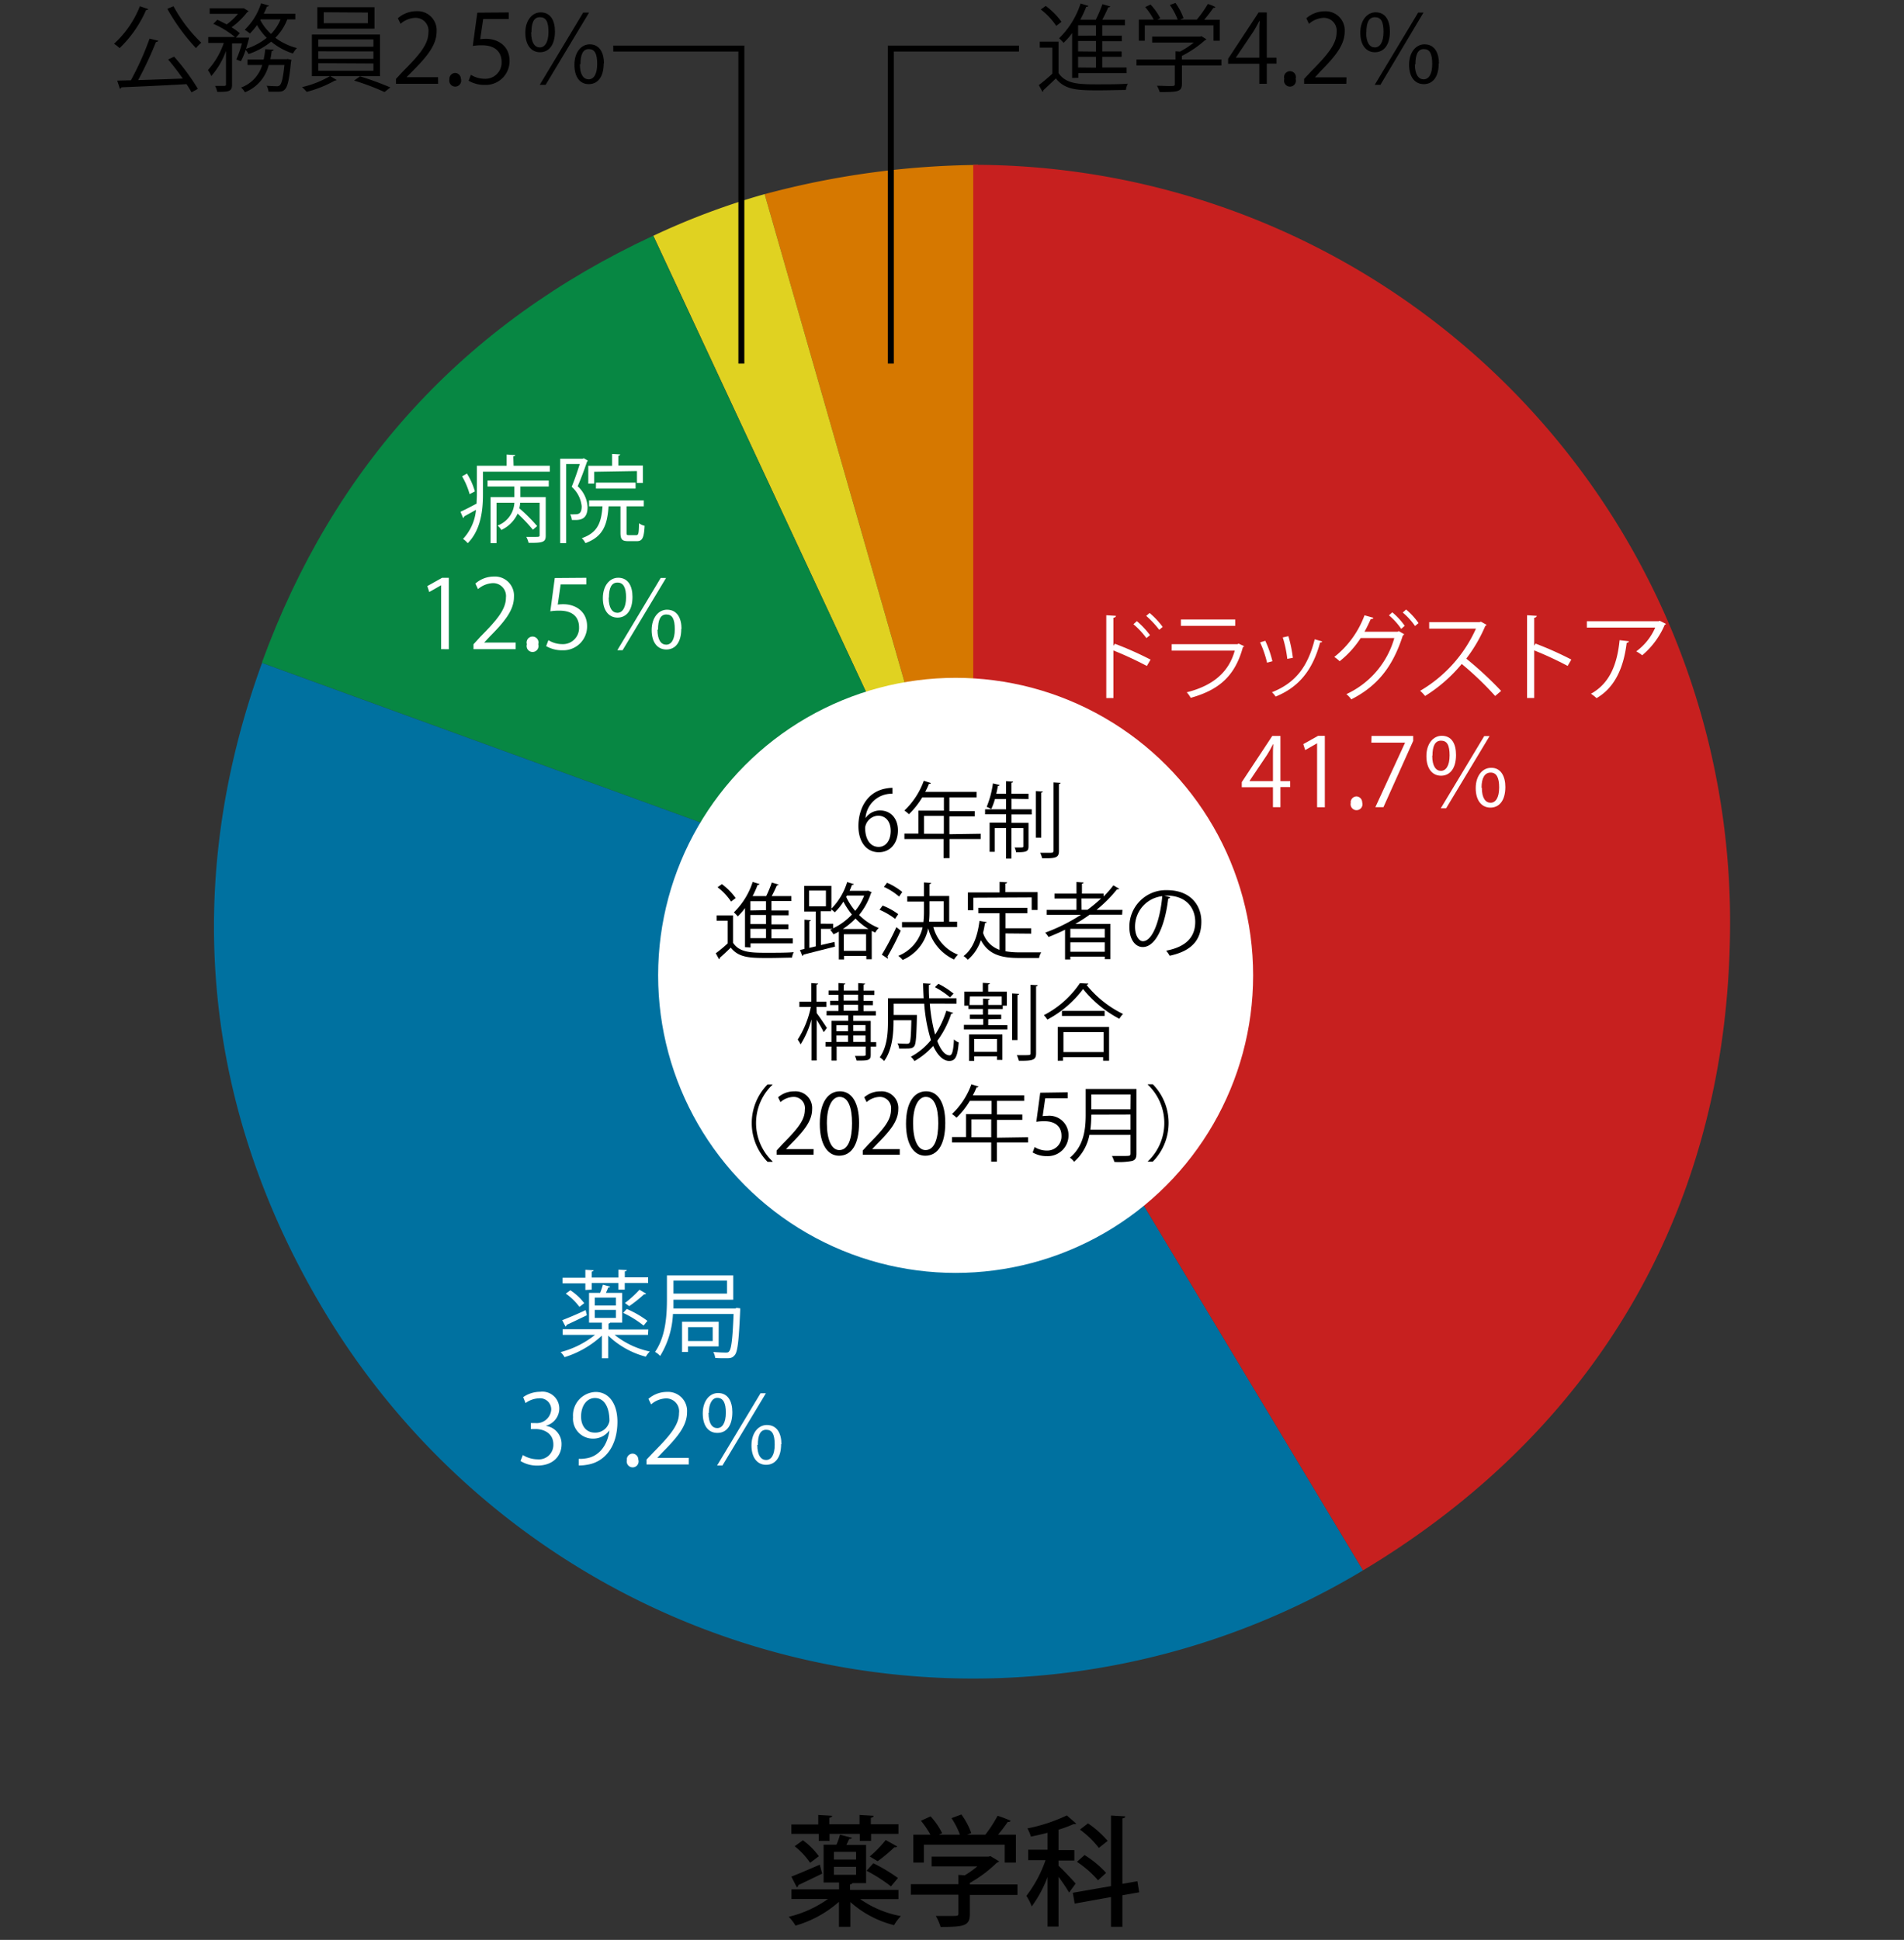 <svg id="レイヤー_1" data-name="レイヤー 1" xmlns="http://www.w3.org/2000/svg" viewBox="0 0 320 326"><rect x="0" y="0" width="320" height="326" fill="#333333" stroke="none"/><defs><style>.cls-1{fill:#d67800;}.cls-2{fill:#e0d221;}.cls-3{fill:#078743;}.cls-4{fill:#0071a0;}.cls-5{fill:#c7201f;}.cls-6{fill:#fff;}.cls-7{fill:none;stroke:#000;stroke-miterlimit:10;}</style></defs><path class="cls-1" d="M163.57,154.9,128.51,32.63a142.53,142.53,0,0,1,35.84-4.91Z"/><path class="cls-2" d="M163.57,154.9,109.81,39.62a121.21,121.21,0,0,1,18.7-7Z"/><path class="cls-3" d="M163.57,154.9,44,111.39c12-32.94,34-57,65.77-71.77Z"/><path class="cls-4" d="M163.57,154.9l65.51,109A127.19,127.19,0,0,1,54.54,220.41c-20.48-34.08-24.1-71.65-10.5-109Z"/><path class="cls-5" d="M163.57,154.9V27.7a127.2,127.2,0,0,1,127.2,127.2c0,46.79-21.58,84.93-61.69,109Z"/><path class="cls-6" d="M192.75,111.92a58.57,58.57,0,0,0-5.62-2.61v8h-1.2V103.39l1.62.1c0,.17-.15.29-.42.33v4.71l.24-.35a56.78,56.78,0,0,1,6,2.67Zm-1.68-7.54a14.43,14.43,0,0,1,2.21,2.36l-.61.49a13.59,13.59,0,0,0-2.18-2.33Zm2.14-1.37a13.73,13.73,0,0,1,2.2,2.34l-.58.49a15.45,15.45,0,0,0-2.19-2.34Z"/><path class="cls-6" d="M209.1,108.59a.32.32,0,0,1-.21.16c-1.31,4.84-4,7.19-8.77,8.52a4.67,4.67,0,0,0-.67-.93c4.35-1.09,7.06-3.33,8.07-7h-10.6v-1.09H208l.16-.1Zm-1.5-3.42h-9.13v-1.06h9.13Z"/><path class="cls-6" d="M212.65,107.68a17.45,17.45,0,0,1,1.2,3.44l-.9.24a18.17,18.17,0,0,0-1.17-3.41Zm9.55.11c0,.15-.19.18-.33.16-1.25,4.68-3.6,7.54-7.48,9.11a3.76,3.76,0,0,0-.62-.73c3.82-1.51,6-4.13,7.19-8.9Zm-5.66-.88a22.45,22.45,0,0,1,.75,3.64l-.94.17a19.17,19.17,0,0,0-.76-3.6Z"/><path class="cls-6" d="M236,106.58a.91.91,0,0,1-.24.24c-1.7,5.3-4.32,8.5-8.66,10.71a3.74,3.74,0,0,0-.82-.88,14.83,14.83,0,0,0,8.06-9.43h-5.65a16.11,16.11,0,0,1-3.54,3.9,5.67,5.67,0,0,0-.9-.72,15.91,15.91,0,0,0,5.08-7l1.5.42c-.05.16-.24.22-.45.21-.32.72-.69,1.49-1.05,2.13h5.57l.19-.1Zm-2-3.68a11.61,11.61,0,0,1,2.09,2.27l-.59.51a11.3,11.3,0,0,0-2.06-2.27Zm2.32-.47a11.38,11.38,0,0,1,2.09,2.28l-.59.49a11.44,11.44,0,0,0-2.06-2.26Z"/><path class="cls-6" d="M249.84,105a.37.37,0,0,1-.21.18,25,25,0,0,1-3.2,5.5,60.28,60.28,0,0,1,5.86,5.43l-1,.85a52.71,52.71,0,0,0-5.62-5.38,25.33,25.33,0,0,1-6.16,5.38,6.7,6.7,0,0,0-.83-.87,23,23,0,0,0,9.38-10.45h-7.86v-1.09h8.48l.21-.08Z"/><path class="cls-6" d="M263.47,111.91a57.47,57.47,0,0,0-5.62-2.61v8h-1.2V103.39l1.62.1c0,.17-.15.29-.42.33v4.68l.24-.34a56.82,56.82,0,0,1,6,2.68Z"/><path class="cls-6" d="M280,104.85a.41.41,0,0,1-.21.14,13.73,13.73,0,0,1-3.79,5.13,6.72,6.72,0,0,0-1-.66,9.73,9.73,0,0,0,3.19-4H266.7V104.4h12.07l.17-.08Zm-6.24,2.91c0,.13-.16.24-.37.27-.46,3.78-1.76,7.38-5.06,9.29a8.32,8.32,0,0,0-.94-.74c3.26-1.79,4.43-5.14,4.81-9Z"/><path class="cls-6" d="M215.2,135.65h-1.26v-3.36H208.7v-.85l5.13-7.77h1.37v7.6h1.64v1H215.2Zm-5.15-4.38h3.89V127c0-.66,0-1.3.06-1.92h-.06c-.37.74-.66,1.25-1,1.79l-2.93,4.36Z"/><path class="cls-6" d="M221.36,135.65V124.91h0l-2,1.14-.32-1,2.48-1.39h1.14v12Z"/><path class="cls-6" d="M227,134.84a1,1,0,0,1,1-1,1,1,0,0,1,.94,1,1,1,0,1,1-1.9,0Z"/><path class="cls-6" d="M230.51,123.67h7v.84l-5,11.14h-1.36l5-10.85v0h-5.67Z"/><path class="cls-6" d="M244.71,126.87c0,2.32-1.06,3.49-2.52,3.49s-2.46-1.19-2.46-3.29,1.15-3.42,2.58-3.42C244,123.65,244.71,125,244.71,126.87Zm-4,.12c0,1.78.63,2.55,1.46,2.55s1.46-.83,1.46-2.59-.44-2.48-1.44-2.48S240.75,125.36,240.75,127Zm1.44,8.84,7.3-12.13h.9l-7.3,12.13ZM253,132.24c0,2.34-1.06,3.48-2.51,3.48s-2.47-1.17-2.47-3.27,1.15-3.42,2.58-3.42C252.29,129,253,130.53,253,132.24Zm-3.95.13c0,1.78.64,2.53,1.47,2.53s1.44-.82,1.44-2.58c0-1.61-.43-2.49-1.43-2.49S249,130.74,249,132.37Z"/><path class="cls-6" d="M108.91,224.32h-5.62a14.1,14.1,0,0,0,5.92,2.8,4.38,4.38,0,0,0-.67.87,14.36,14.36,0,0,1-6.32-3.54v3.81h-1.06v-3.81a16.35,16.35,0,0,1-6.27,3.62,3.92,3.92,0,0,0-.67-.85,15.48,15.48,0,0,0,5.79-2.9H94.57v-.94h6.59v-1.11H99v-5h1.86a12,12,0,0,0,.47-1.39l1.23.34a.4.4,0,0,1-.34.14c-.09.26-.24.59-.38.91h2.72v5h-2a.38.38,0,0,1-.29.15v1h6.69Zm-14.42-2.46c1-.39,2.48-1,3.94-1.7l.2.87c-1.26.6-2.56,1.24-3.4,1.61a.39.39,0,0,1-.18.29Zm3.89-5.08v-1.12H94.55v-.94h3.83v-1.33l1.39.08c0,.11-.11.19-.32.22v1h4.48v-1.33l1.4.08c0,.13-.12.19-.32.22v1h3.92v.94H105v1.12h-1.08v-1.12H99.45v1.12Zm-1,2.84a10,10,0,0,0-2.29-2.23l.77-.56A9.32,9.32,0,0,1,98.19,219Zm2.58-1.56v1.32h3.55v-1.32Zm0,2.07v1.34h3.55v-1.34Zm5.38-.16a16.72,16.72,0,0,1,3.47,2l-.64.79a17.11,17.11,0,0,0-3.44-2.13Zm-.31-1a18.1,18.1,0,0,0,2.45-2.23l1.12.66a.37.37,0,0,1-.34.1,24.53,24.53,0,0,1-2.51,2Z"/><path class="cls-6" d="M123.79,219.79l.61.07c0,.09,0,.24,0,.35-.23,5.14-.42,6.93-.92,7.52s-.88.52-1.84.52c-.43,0-.92,0-1.44-.05a2.63,2.63,0,0,0-.32-1c.92.08,1.75.1,2.05.1s.47,0,.61-.21c.37-.4.58-2,.75-6.27H113.1a14.76,14.76,0,0,1-2.15,7.05,3.31,3.31,0,0,0-.86-.68c1.86-2.68,2-6.39,2-9v-3.86h11.14v4.09H113.19c0,.46,0,1,0,1.47h10.39Zm-1.6-4.59h-9v2.19h9Zm-1.41,11.06h-5.15v.94h-1v-5.09h6.16Zm-1-3.23h-4.14v2.33h4.14Z"/><path class="cls-6" d="M91.77,239.62a3.06,3.06,0,0,1,2.61,3.1c0,1.91-1.38,3.57-4.07,3.57a5.25,5.25,0,0,1-2.83-.77l.4-1a4.75,4.75,0,0,0,2.45.72A2.43,2.43,0,0,0,93,242.71c0-1.76-1.48-2.56-3-2.56h-.79v-1H90a2.45,2.45,0,0,0,2.64-2.22A1.86,1.86,0,0,0,90.52,235a3.87,3.87,0,0,0-2.19.79l-.4-1a5,5,0,0,1,2.85-.9A2.84,2.84,0,0,1,94,236.74a3,3,0,0,1-2.18,2.83Z"/><path class="cls-6" d="M102.38,240.43a3.38,3.38,0,0,1-2.75,1.33,3.34,3.34,0,0,1-3.32-3.63,3.93,3.93,0,0,1,3.8-4.21c2.24,0,3.66,2,3.66,5,0,4-2,6.75-5.09,7.23a7.28,7.28,0,0,1-1.42.12v-1.11a5.69,5.69,0,0,0,1.23-.08c2-.29,3.54-1.92,3.94-4.66Zm-4.72-2.38c0,1.62.91,2.7,2.29,2.7a2.41,2.41,0,0,0,2.48-1.95c0-2.3-.85-3.86-2.44-3.86C98.6,234.94,97.66,236.26,97.66,238.05Z"/><path class="cls-6" d="M105.34,245.28a1,1,0,0,1,1-1,1,1,0,0,1,.94,1,1,1,0,1,1-1.9,0Z"/><path class="cls-6" d="M115.76,246.1h-7.1v-.82l1.17-1.23c2.85-2.88,4.29-4.62,4.29-6.58a2.16,2.16,0,0,0-2.29-2.46,4,4,0,0,0-2.4,1l-.45-.93a4.74,4.74,0,0,1,3.11-1.17,3.2,3.2,0,0,1,3.38,3.41c0,2.26-1.59,4.18-4.07,6.68l-.94,1v0h5.3Z"/><path class="cls-6" d="M123.08,237.31c0,2.32-1,3.49-2.51,3.49s-2.46-1.18-2.46-3.28,1.15-3.42,2.57-3.42C122.33,234.1,123.08,235.46,123.08,237.31Zm-4,.13c0,1.78.62,2.55,1.46,2.55s1.45-.84,1.45-2.6c0-1.61-.43-2.48-1.44-2.48C119.74,234.91,119.13,235.81,119.13,237.44Zm1.44,8.84,7.3-12.14h.9l-7.3,12.14Zm10.76-3.59c0,2.34-1.06,3.47-2.52,3.47s-2.46-1.16-2.46-3.26,1.15-3.43,2.58-3.43C130.67,239.47,131.33,241,131.33,242.69Zm-4,.13c0,1.78.64,2.53,1.48,2.53s1.44-.82,1.44-2.58-.44-2.5-1.43-2.5S127.37,241.19,127.37,242.82Z"/><path class="cls-6" d="M86.32,78.27h6.09v1H81.17V83.1c0,2.52-.32,5.94-2.56,8.18a4.21,4.21,0,0,0-.79-.72A8.22,8.22,0,0,0,80,85.68l-2,1.11a.33.33,0,0,1-.16.27L77.39,86c.72-.32,1.7-.83,2.71-1.37,0-.52.05-1,.05-1.49V78.27h5V76.38l1.44.1c0,.11-.11.19-.32.22Zm-7.84,1.31a11.57,11.57,0,0,1,1.33,3l-.88.47a12.52,12.52,0,0,0-1.27-3Zm3.46,2.18v-1H92.23v1H87.46v1.78h4.26V90c0,1.09-.43,1.25-2.88,1.22a4.38,4.38,0,0,0-.39-1c.55,0,1,0,1.4,0,.76,0,.84,0,.84-.29V84.48H87.43a5.29,5.29,0,0,1-.15.93,29.15,29.15,0,0,1,3,3l-.72.61A28.59,28.59,0,0,0,87,86.31a5.65,5.65,0,0,1-2.74,2.75,3.18,3.18,0,0,0-.64-.74,4.34,4.34,0,0,0,2.83-3.84h-3v6.79h-1V83.54h4V81.76Z"/><path class="cls-6" d="M98.11,77l.69.41a.31.31,0,0,1-.13.15c-.41,1.21-1,2.83-1.58,4.16a5,5,0,0,1,1.66,3.46c0,2.3-1.4,2.24-2.65,2.19a2.66,2.66,0,0,0-.27-.94,5.49,5.49,0,0,0,.68,0c.63,0,1.25,0,1.25-1.36a5,5,0,0,0-1.68-3.26c.51-1.22,1-2.71,1.36-3.83H95.15V91.27h-1V77.09h3.76Zm7.19,12.47c0,.4,0,.46.43.46h1.2c.37,0,.44-.26.47-2a2.44,2.44,0,0,0,.94.43c-.11,2-.37,2.58-1.29,2.58h-1.46c-1.06,0-1.31-.31-1.31-1.44V85.09h-2c-.21,3-.83,5.06-3.89,6.18a2.82,2.82,0,0,0-.61-.83c2.69-.93,3.28-2.63,3.48-5.35H99v-1h9.2v1H105.3ZM99.87,79.28v2h-1v-3h4v-2l1.36.08c0,.11-.1.19-.31.23v1.64h4.13v2.93h-1v-2Zm6.95,2.82h-6.66v-1h6.66Z"/><path class="cls-6" d="M74.14,109.09V98.35h0l-2,1.14-.32-1L74.3,97.1h1.13v12Z"/><path class="cls-6" d="M86.67,109.09H79.58v-.82L80.74,107c2.85-2.88,4.29-4.62,4.29-6.58A2.16,2.16,0,0,0,82.75,98a4.07,4.07,0,0,0-2.41,1l-.44-.93A4.69,4.69,0,0,1,83,96.89a3.2,3.2,0,0,1,3.38,3.41c0,2.26-1.59,4.18-4.07,6.68l-.94,1v0h5.3Z"/><path class="cls-6" d="M88.55,108.27a1,1,0,1,1,1.91,0,1,1,0,1,1-1.91,0Z"/><path class="cls-6" d="M98.54,97.1v1.11H94.23l-.49,3.39a7,7,0,0,1,.93-.06c2.12,0,4,1.26,4,3.68a4,4,0,0,1-4.13,4.06,5.33,5.33,0,0,1-2.75-.7l.38-1a4.49,4.49,0,0,0,2.37.67,2.71,2.71,0,0,0,2.78-2.83c0-1.65-1-2.8-3.29-2.8a9,9,0,0,0-1.54.11l.75-5.59Z"/><path class="cls-6" d="M106.3,100.3c0,2.32-1.06,3.49-2.51,3.49s-2.47-1.18-2.47-3.28,1.15-3.42,2.58-3.42C105.55,97.09,106.3,98.45,106.3,100.3Zm-4,.13c0,1.78.63,2.55,1.46,2.55s1.46-.84,1.46-2.6c0-1.61-.43-2.48-1.44-2.48S102.34,98.8,102.34,100.43Zm1.45,8.84,7.29-12.14h.9l-7.3,12.14Zm10.75-3.59c0,2.34-1.05,3.47-2.51,3.47s-2.47-1.16-2.47-3.26,1.16-3.43,2.58-3.43C113.89,102.46,114.54,104,114.54,105.68Zm-4,.13c0,1.78.64,2.53,1.47,2.53s1.44-.82,1.44-2.58-.43-2.5-1.42-2.5S110.59,104.18,110.59,105.81Z"/><path d="M151,319.14h-6.44A17.4,17.4,0,0,0,151.4,322a8.38,8.38,0,0,0-1.14,1.52,17.3,17.3,0,0,1-7.34-3.88v4.16H141v-4.2a18.85,18.85,0,0,1-7.3,4,7.31,7.31,0,0,0-1.14-1.48,19.07,19.07,0,0,0,6.6-3h-6.14v-1.62h8v-1.14h-2.6V310h2.16a11.43,11.43,0,0,0,.6-1.68l2,.52c-.06.14-.2.2-.46.2-.12.28-.28.62-.46,1h3.3v6.42h-2.28a.59.59,0,0,1-.42.22v.92H151Zm-18-3.78c1.22-.46,3-1.24,4.78-2l.4,1.5c-1.48.72-3,1.46-4,1.92a.42.42,0,0,1-.26.38Zm4.6-6v-1.18H133V306.6h4.52V305l2.34.14c0,.16-.16.28-.48.34v1.08h5.08V305l2.36.14c0,.18-.14.28-.46.34v1.08H151v1.62H146.4v1.18h-1.9v-1.18h-5.08v1.18Zm-1.44,3.68a12.73,12.73,0,0,0-2.6-2.78l1.38-1a11.7,11.7,0,0,1,2.68,2.68Zm4-1.84v1.3h3.72v-1.3Zm0,2.52v1.34h3.72v-1.34Zm6.62-.6a27.94,27.94,0,0,1,4.14,2.48L149.74,317a26.52,26.52,0,0,0-4.1-2.62Zm-.6-1.14a20.48,20.48,0,0,0,2.68-2.76l1.94,1.08a.58.58,0,0,1-.5.14,25.13,25.13,0,0,1-2.8,2.34Z"/><path d="M171,316.68v1.76h-8v3.22c0,2-1,2.16-4.92,2.16a8.28,8.28,0,0,0-.8-1.84c.86,0,1.72,0,2.36,0,1.34,0,1.44,0,1.44-.42v-3.16h-8v-1.76h8v-1.56l1.08.06a15.94,15.94,0,0,0,2.1-1.5h-7.68V312h9.56l.32-.08,1.46.88a.67.67,0,0,1-.38.22,21.49,21.49,0,0,1-4.54,3.4v.26ZM155.28,310v3H153.5v-4.68h2.88a15.68,15.68,0,0,0-1.6-2.34l1.62-.74a12.1,12.1,0,0,1,1.94,2.82l-.54.26h3.54a14.06,14.06,0,0,0-1.42-2.78l1.66-.62a12.52,12.52,0,0,1,1.66,3.12l-.7.28h3.06a21.48,21.48,0,0,0,2.06-3.18,20.48,20.48,0,0,1,2.2.84c-.08.16-.24.22-.5.2a25.18,25.18,0,0,1-1.62,2.14h3V313h-1.88v-3Z"/><path d="M177.9,313.54c.62.54,2.48,2.5,2.88,3l-1.1,1.5a29.3,29.3,0,0,0-1.78-2.64v8.36h-1.84v-8.32a21,21,0,0,1-2.66,4.94,8.27,8.27,0,0,0-.9-1.78,21,21,0,0,0,3.22-6H172.8v-1.76h3.26V308c-.94.24-1.88.46-2.8.64a6.77,6.77,0,0,0-.58-1.38,27.89,27.89,0,0,0,6.62-2.18l1.58,1.38c-.08.08-.16.08-.44.08a22.36,22.36,0,0,1-2.54.94v3.42h2.66v1.76H177.9ZM191.46,318l-2.82.5v5.3h-1.92v-5l-6.1,1.1-.32-1.82,6.42-1.12V305.1l2.4.14c0,.18-.16.3-.48.34v11l2.52-.44Zm-9.18-6.26a16.9,16.9,0,0,1,3.62,3l-1.36,1.24a17.35,17.35,0,0,0-3.54-3.1Zm.58-5.32a16.62,16.62,0,0,1,3.3,2.94l-1.48,1.18a15.64,15.64,0,0,0-3.18-3.08Z"/><circle class="cls-6" cx="160.61" cy="163.91" r="50"/><path d="M177.9,7v5.27c1.25,1.9,3.59,1.9,6.6,1.9,1.76,0,3.81,0,5.05-.11a3.76,3.76,0,0,0-.33,1.06c-1.11,0-2.87.06-4.45.06-3.52,0-5.73,0-7.32-2-.73.72-1.49,1.42-2.11,2a.21.21,0,0,1-.13.25l-.62-1.13c.69-.52,1.52-1.22,2.27-1.91V8h-2.11V7Zm-2.14-6a12.05,12.05,0,0,1,2.64,2.67l-.88.68a11.61,11.61,0,0,0-2.6-2.76Zm4.43,12.1V5.56a11.11,11.11,0,0,1-1.44,1.64,9,9,0,0,0-.75-.77A14.23,14.23,0,0,0,181.61.59l1.32.4c-.05.11-.18.17-.37.16a18.73,18.73,0,0,1-1,2.16h2.61A23.2,23.2,0,0,0,185.28.7l1.31.38c0,.1-.16.16-.33.16-.26.59-.63,1.39-1,2.07h3.81v.94h-3.82V6h3.3v.93h-3.3V8.64h3.26v.91h-3.26v1.79h4.1v.95h-8.12v.78Zm4-7.11V4.25h-3V6Zm0,2.68V6.89h-3V8.64Zm0,2.7V9.55h-3v1.79Z"/><path d="M205.28,10v1h-6.64v3.11c0,1.34-.77,1.36-3.73,1.36a5.4,5.4,0,0,0-.46-1.06c.81,0,1.53.05,2,.05.93,0,1,0,1-.35V11H191V10h6.56V8.62l.76.05a14.08,14.08,0,0,0,2.32-1.52h-7v-1h8.09l.2-.07.83.53a.38.38,0,0,1-.24.15,17.88,17.88,0,0,1-3.89,2.64V10ZM192.4,4.27V6.84h-1V3.29h2.5a11.68,11.68,0,0,0-1.43-2.1l.9-.43A10.69,10.69,0,0,1,195,3.05l-.47.24h3.4A11.48,11.48,0,0,0,196.62.84l.93-.35a10.18,10.18,0,0,1,1.36,2.56l-.56.24h2.8A18.91,18.91,0,0,0,203,.67a6.33,6.33,0,0,1,1.27.52.32.32,0,0,1-.34.13,23.36,23.36,0,0,1-1.54,2H205V6.84h-1.05V4.27Z"/><path d="M212.91,14.08h-1.26V10.72h-5.24V9.87l5.12-7.78h1.38v7.6h1.63v1h-1.63Zm-5.15-4.39h3.89V5.44c0-.66,0-1.3.06-1.92h-.06c-.37.73-.66,1.24-1,1.79l-2.93,4.35Z"/><path d="M215.85,13.26a1,1,0,1,1,1.91,0,1,1,0,1,1-1.91,0Z"/><path d="M226.27,14.08h-7.09v-.82L220.35,12c2.85-2.88,4.29-4.63,4.29-6.58A2.16,2.16,0,0,0,222.35,3,4,4,0,0,0,220,4l-.45-.93a4.71,4.71,0,0,1,3.1-1.17A3.2,3.2,0,0,1,226,5.29c0,2.26-1.58,4.18-4.06,6.68L221,13v0h5.3Z"/><path d="M233.6,5.29c0,2.32-1.06,3.49-2.52,3.49s-2.46-1.18-2.46-3.28,1.15-3.43,2.58-3.43C232.85,2.07,233.6,3.44,233.6,5.29Zm-4,.13c0,1.78.63,2.55,1.46,2.55s1.46-.84,1.46-2.6-.43-2.48-1.44-2.48S229.64,3.79,229.64,5.42Zm1.44,8.84,7.3-12.14h.9L232,14.26Zm10.76-3.59c0,2.34-1.05,3.47-2.51,3.47s-2.47-1.16-2.47-3.26,1.16-3.43,2.58-3.43C241.19,7.45,241.84,9,241.84,10.67Zm-4,.13c0,1.78.64,2.53,1.47,2.53s1.44-.82,1.44-2.58-.43-2.5-1.42-2.5S237.89,9.17,237.89,10.8Z"/><path d="M145.46,137.49a2.93,2.93,0,0,1,2.45-1.29c1.78,0,3,1.33,3,3.35s-1.18,3.67-3.22,3.67-3.42-1.7-3.42-4.41,1.31-5.76,4.72-6.32a7.18,7.18,0,0,1,1-.1v1a4.4,4.4,0,0,0-4.53,4.13Zm4.24,2.14c0-1.61-.87-2.55-2.13-2.55a2.3,2.3,0,0,0-2.17,2c0,1.92.83,3.24,2.28,3.24C148.9,142.31,149.7,141.22,149.7,139.63Z"/><path d="M164.82,140.11V141h-5.24v3.21h-1V141H152v-.92h2.35v-3.85h4.29V134H155a13.51,13.51,0,0,1-2.24,2.83,5.85,5.85,0,0,0-.76-.62,12.9,12.9,0,0,0,3.26-5l1.19.38c-.05.13-.18.15-.32.13a11.79,11.79,0,0,1-.63,1.35h8.63V134h-4.57v2.3h4.26v.89h-4.26v3Zm-9.52,0h3.33v-3H155.3Z"/><path d="M170,134.23V136h3.4v.87H170v1.4h2.86v3.95c0,.91-.4,1-2.09,1a2.76,2.76,0,0,0-.25-.8h.8c.6,0,.67,0,.67-.19v-3.08h-2v5.14h-.9v-5.14h-1.9v4h-.87v-4.91h2.77v-1.4h-3.53V136h3.53v-1.72h-1.87a11.5,11.5,0,0,1-.62,1.69,5.5,5.5,0,0,0-.77-.38,16.24,16.24,0,0,0,1.05-3.95l1.12.28c0,.1-.11.16-.29.16-.07.42-.16.87-.27,1.31h1.65v-2.11l1.18.08c0,.1-.08.16-.28.18v1.85h2.87v.89Zm5.27-1.22c0,.09-.09.16-.27.18v7.58h-.9v-7.83Zm1.79-1.52,1.18.07c0,.1-.09.17-.27.2V143c0,1.2-.63,1.26-2.82,1.23a5.07,5.07,0,0,0-.32-.92l1.36,0c.74,0,.87,0,.87-.33Z"/><path d="M123.2,153.83v4.61c1.1,1.67,3.14,1.67,5.78,1.67,1.54,0,3.33,0,4.42-.1a3.2,3.2,0,0,0-.29.92c-1,0-2.51.06-3.9.06-3.08,0-5,0-6.4-1.74-.64.63-1.3,1.25-1.85,1.72a.19.19,0,0,1-.11.23l-.55-1a23,23,0,0,0,2-1.66v-3.81h-1.85v-.9Zm-1.87-5.25a10.58,10.58,0,0,1,2.31,2.34l-.77.59a9.91,9.91,0,0,0-2.27-2.41Zm3.88,10.59V152.6A11.17,11.17,0,0,1,124,154a8.45,8.45,0,0,0-.66-.68,12.42,12.42,0,0,0,3.16-5.11l1.15.35c0,.1-.15.16-.32.14a16,16,0,0,1-.84,1.89h2.28a18,18,0,0,0,.94-2.28l1.15.34a.29.29,0,0,1-.29.14c-.23.51-.55,1.21-.87,1.8H133v.83h-3.35V153h2.89v.81h-2.89v1.53h2.86v.8h-2.86v1.56h3.59v.83h-7.1v.69Zm3.53-6.22v-1.5h-2.62V153Zm0,2.34v-1.53h-2.62v1.53Zm0,2.36v-1.56h-2.62v1.56Z"/><path d="M145.89,149.66l.61.29c0,.07-.08.11-.12.15a11.09,11.09,0,0,1-2,3.66,9.71,9.71,0,0,0,3.31,2.19,3,3,0,0,0-.59.77l-.59-.28v4.76h-.91v-.55h-3.74v.59h-.88v-4.68a8.39,8.39,0,0,1-.9.45,3.07,3.07,0,0,0-.56-.74l.4-.17h-1.95v2.72l2.28-.53.09.79c-2,.51-4,1-5.31,1.35a.26.26,0,0,1-.18.21l-.4-1,.76-.17v-4.92l1.06.09c0,.08-.08.15-.25.18v4.47l1.09-.26v-5.85h-1.94v-4.3h4.56v3.82a10.8,10.8,0,0,0,2.65-4.47l1.11.34c0,.1-.16.14-.3.13-.12.33-.26.68-.4,1h3Zm-9.91,0v2.64h2.83v-2.64Zm4.05,5.58V156a10.74,10.74,0,0,0,3.15-2.31,13,13,0,0,1-1.43-2.17,9.58,9.58,0,0,1-1.45,1.8,6.83,6.83,0,0,0-.61-.53v.34h-1.76v2.1Zm5.93.88a10.77,10.77,0,0,1-2.18-1.76,12.46,12.46,0,0,1-2.12,1.76Zm-4.14,3.67h3.74V157h-3.74Zm.4-9.06a10.41,10.41,0,0,0,1.51,2.34,9.35,9.35,0,0,0,1.51-2.57h-2.9Z"/><path d="M148.34,152.18a10.93,10.93,0,0,1,2.62,1.44l-.53.79a11.89,11.89,0,0,0-2.6-1.52Zm-.13,8.25a43.81,43.81,0,0,0,2.44-4.62l.73.58a44.85,44.85,0,0,1-2.23,4.36.29.29,0,0,1,.07.2.32.32,0,0,1,0,.16Zm.88-12.08a10.58,10.58,0,0,1,2.55,1.55l-.54.77a10.5,10.5,0,0,0-2.54-1.63Zm11.77,7.44h-4a6.85,6.85,0,0,0,4.15,4.64,4,4,0,0,0-.66.82A7.89,7.89,0,0,1,156,156a7.3,7.3,0,0,1-4.3,5.32,4,4,0,0,0-.73-.69,6.75,6.75,0,0,0,4.09-4.79H151.6v-.89h3.6a16.08,16.08,0,0,0,.09-1.84v-1.6h-2.81v-.89h2.81v-2.33l1.21.09c0,.09-.09.16-.28.19v2h3.31v4.33h1.33Zm-4.64-4.33v1.61a15.91,15.91,0,0,1-.08,1.83h2.47v-3.44Z"/><path d="M169,156.86v3a13.25,13.25,0,0,0,2.44.18H175a2.77,2.77,0,0,0-.37.95h-3.28c-3,0-5.19-.52-6.5-3a7.24,7.24,0,0,1-2.19,3.29,4,4,0,0,0-.72-.62c1.54-1.13,2.35-3.28,2.68-5.9l1.2.2c0,.1-.11.17-.28.17-.08.56-.19,1.1-.32,1.64a4.44,4.44,0,0,0,2.77,2.85v-6.16h-3.57v-.9h8.24v.9H169V156h4.3v.9Zm-5.41-6v2.11h-.92v-3H168V148.2l1.27.08c0,.1-.09.17-.29.2v1.44h5.41v3h-1v-2.11Z"/><path d="M188.59,153.71h-5.45a27.29,27.29,0,0,1-2.4,1.55h5.87v5.93h-.94v-.43h-5.78v.48H179v-5c-.9.45-1.84.85-2.77,1.22a4.73,4.73,0,0,0-.56-.73,29.91,29.91,0,0,0,6-3h-5.75v-.83h5V151h-3.69v-.83h3.69v-1.95l1.2.09c0,.1-.1.17-.28.19v1.67h3.64v.48a16.89,16.89,0,0,0,1.64-1.87l1,.58a.33.33,0,0,1-.24.08h-.14a22.57,22.57,0,0,1-3.45,3.46h4.36Zm-2.92,3.87v-1.49h-5.78v1.49Zm-5.78,2.36h5.78v-1.58h-5.78Zm1.89-7.06h1a23.2,23.2,0,0,0,2.27-1.89h-3.29Z"/><path d="M196.69,150.78a.37.37,0,0,1-.35.22c-.51,4.36-2,8.15-4.29,8.15-1.18,0-2.24-1.17-2.24-3.39a6.14,6.14,0,0,1,6.3-6.17c4,0,5.8,2.56,5.8,5.29,0,3.34-1.93,5-5.32,5.73a6.27,6.27,0,0,0-.59-.85c3.22-.62,4.88-2.19,4.88-4.84,0-2.31-1.49-4.41-4.77-4.41a2.86,2.86,0,0,0-.42,0Zm-1.35-.18a5.15,5.15,0,0,0-4.58,5.14c0,1.49.65,2.43,1.32,2.43C193.77,158.17,195,154.43,195.34,150.6Z"/><path d="M137.26,170.26c.4.51,1.47,2.1,1.71,2.49l-.53.71c-.21-.46-.74-1.37-1.18-2.08v6.83h-.87v-6.9a15.48,15.48,0,0,1-1.83,4.2,5.45,5.45,0,0,0-.49-.81,16.29,16.29,0,0,0,2.21-5.48h-1.93v-.88h2v-3.13l1.15.09c0,.08-.1.15-.28.18v2.86h1.67v.88h-1.67Zm10,4.87v.76h-.92v1.34c0,1-.43,1-2.38,1a3.49,3.49,0,0,0-.28-.78h1c.72,0,.81,0,.81-.24v-1.34h-4.88v2.36h-.87v-2.36h-1v-.76h1v-3.56h2.82v-.91h-3.64v-.74h2v-1h-1.4v-.72h1.4v-1h-1.66v-.72h1.66v-1.26l1.15.09c0,.08-.08.15-.26.18v1h2.42v-1.26l1.16.09c0,.1-.08.15-.26.18v1h1.82v.72h-1.82v1h1.58v.72h-1.58v1h2.08v.74H143.4v.91h2.94v3.56Zm-4.73-2.83h-1.95v1h1.95ZM140.58,174v1.09h1.95V174Zm1.21-6.85v1h2.42v-1Zm0,1.71v1h2.42v-1Zm3.67,3.4H143.4v1h2.06Zm-2.06,2.83h2.06V174H143.4Z"/><path d="M156.27,168.66a27.9,27.9,0,0,0,.89,5.2,15.42,15.42,0,0,0,1.88-4l1.15.35c0,.1-.14.14-.32.14a16,16,0,0,1-2.36,4.58c.58,1.49,1.28,2.42,2.09,2.42.43,0,.63-.77.73-2.69a2,2,0,0,0,.8.51c-.2,2.41-.56,3.12-1.6,3.12s-2-1-2.69-2.52a12.83,12.83,0,0,1-3.14,2.54,4.54,4.54,0,0,0-.61-.73,11,11,0,0,0,3.37-2.79,27.29,27.29,0,0,1-1.13-6.12h-5.14v1.89h3.41l.5,0v.33c-.08,3.34-.16,4.55-.45,4.93s-.72.39-1.47.39c-.33,0-.69,0-1.07,0a2.12,2.12,0,0,0-.28-.88c.69.07,1.33.07,1.57.07a.57.57,0,0,0,.45-.14c.19-.24.26-1.19.32-3.81h-3c0,1.39,0,4.72-1.57,6.85a4.42,4.42,0,0,0-.74-.62c1.24-1.72,1.38-4.14,1.38-6v-3.92h6c-.05-.83-.08-1.67-.1-2.51l1.26.07c0,.11-.09.18-.29.21,0,.74,0,1.5.06,2.23h4.58v.91Zm1.44-3.33a13.23,13.23,0,0,1,2.55,1.65l-.59.63a14.16,14.16,0,0,0-2.54-1.71Z"/><path d="M166.09,171.28v1h3.22V173H162v-.77h3.24v-1H163v-.72h2.19v-.95h-2.43V169h-.68v-2.36h3.09v-1.47l1.19.07c0,.1-.1.17-.28.2v1.2h3.14V169h-.69v.57h-2.46v.95h2.2v.72Zm-3.22,7v-4.44h5.6v4.28h-.9v-.6h-3.84v.76Zm.08-9.39h2.26V167.8l1.14.08c0,.09-.08.16-.26.18v.82h2.27v-1.42H163Zm4.62,5.7h-3.84v2.16h3.84Zm3.72-7.57c0,.09-.1.16-.29.19v7.57h-.89v-7.83Zm1.91-1.52,1.21.07c0,.1-.1.17-.28.2V177c0,1.13-.49,1.29-2.9,1.26a4.87,4.87,0,0,0-.34-.94c.46,0,.89,0,1.24,0,1,0,1.07,0,1.07-.34Z"/><path d="M182.91,165.3c0,.12-.14.18-.3.21a17.89,17.89,0,0,0,6.14,4.89,3.55,3.55,0,0,0-.62.81,19.38,19.38,0,0,1-6.1-5,18.17,18.17,0,0,1-6,5.13,4.45,4.45,0,0,0-.59-.74,16.35,16.35,0,0,0,6.05-5.37Zm-5.14,12.95v-5.67h8.63v5.67h-1v-.6h-6.75v.6Zm.71-8.37h7.17v.85h-7.17Zm7,3.57h-6.75v3.35h6.75Z"/><path d="M129.84,182.28a8.88,8.88,0,0,0,0,12.89v.07H129a9.28,9.28,0,0,1,0-13h.84Z"/><path d="M136.73,194.05h-6.21v-.71l1-1.08c2.49-2.52,3.75-4,3.75-5.76a1.89,1.89,0,0,0-2-2.16,3.47,3.47,0,0,0-2.1.87l-.4-.81a4.09,4.09,0,0,1,2.72-1,2.8,2.8,0,0,1,3,3c0,2-1.39,3.66-3.56,5.84l-.83.87v0h4.64Z"/><path d="M137.78,188.84c0-3.67,1.43-5.45,3.39-5.45s3.21,1.88,3.21,5.31c0,3.64-1.28,5.52-3.37,5.52C139.11,194.22,137.78,192.34,137.78,188.84Zm5.42-.09c0-2.61-.63-4.42-2.1-4.42-1.25,0-2.13,1.67-2.13,4.42s.77,4.52,2.09,4.52C142.61,193.27,143.2,191.25,143.2,188.75Z"/><path d="M151.22,194.05H145v-.71l1-1.08c2.49-2.52,3.75-4,3.75-5.76a1.89,1.89,0,0,0-2-2.16,3.47,3.47,0,0,0-2.1.87l-.4-.81a4.09,4.09,0,0,1,2.72-1,2.8,2.8,0,0,1,3,3c0,2-1.39,3.66-3.56,5.84l-.83.87v0h4.64Z"/><path d="M152.27,188.84c0-3.67,1.43-5.45,3.39-5.45s3.21,1.88,3.21,5.31c0,3.64-1.28,5.52-3.37,5.52C153.6,194.22,152.27,192.34,152.27,188.84Zm5.42-.09c0-2.61-.63-4.42-2.1-4.42-1.25,0-2.13,1.67-2.13,4.42s.77,4.52,2.09,4.52C157.1,193.27,157.69,191.25,157.69,188.75Z"/><path d="M172.78,191.11V192h-5.24v3.21h-.95V192H160v-.92h2.36v-3.85h4.28V185H163a13.19,13.19,0,0,1-2.24,2.83,5.85,5.85,0,0,0-.76-.62,12.79,12.79,0,0,0,3.26-5l1.19.38c-.05.13-.18.15-.32.13a11.79,11.79,0,0,1-.63,1.35h8.63V185h-4.57v2.3h4.26v.89h-4.26v3Zm-9.52,0h3.33v-3h-3.33Z"/><path d="M179.44,183.56v1h-3.77l-.43,3a7.38,7.38,0,0,1,.81-.05,3.23,3.23,0,0,1,3.53,3.22,3.48,3.48,0,0,1-3.62,3.56,4.59,4.59,0,0,1-2.4-.62l.33-.91a3.83,3.83,0,0,0,2.07.59,2.38,2.38,0,0,0,2.44-2.48c0-1.44-.92-2.45-2.88-2.45a8,8,0,0,0-1.35.1l.66-4.89Z"/><path d="M191,183v10.87c0,.73-.19,1.05-.71,1.22a11.83,11.83,0,0,1-3,.17,5.47,5.47,0,0,0-.41-1c.67,0,1.32,0,1.82,0,1.22,0,1.3,0,1.3-.44v-3.12H183.1a8,8,0,0,1-2.58,4.54,3.32,3.32,0,0,0-.7-.7c2.41-2,2.65-4.95,2.65-7.27V183Zm-7.59,4.32a19.73,19.73,0,0,1-.15,2.52H190V187.3Zm6.61-3.39h-6.61v2.49H190Z"/><path d="M192.91,195.17a8.88,8.88,0,0,0,0-12.89v-.07h.84a9.28,9.28,0,0,1,0,13h-.84Z"/><path d="M24.92,1.53c-.05.11-.18.16-.37.16a19.83,19.83,0,0,1-4.45,6.4,5.24,5.24,0,0,0-.94-.73,16.9,16.9,0,0,0,4.35-6.31Zm1.7,5.32a.41.41,0,0,1-.4.2,62.44,62.44,0,0,1-3,6.41c2.25-.07,4.93-.16,7.5-.26-.76-1.09-1.66-2.26-2.46-3.2l1-.48a37.45,37.45,0,0,1,4,5.41l-1.07.59c-.21-.4-.5-.86-.84-1.38-4,.24-8.29.42-10.94.53a.34.34,0,0,1-.26.23l-.45-1.35L22,13.49a49.21,49.21,0,0,0,3.14-7Zm2.54-5.8a25,25,0,0,0,4.67,6.13,6.37,6.37,0,0,0-.89.91,34,34,0,0,1-4.82-6.61Z"/><path d="M49.63,3.26H48.28a8.79,8.79,0,0,1-2,3.09A10.41,10.41,0,0,0,49.9,8.08a4.12,4.12,0,0,0-.67.91A10.79,10.79,0,0,1,45.58,7a12.24,12.24,0,0,1-3.8,2.08c-.11-.19-.32-.48-.49-.71a11.7,11.7,0,0,1-.8,1.92L39.72,10a17.56,17.56,0,0,0,.94-2.7H39v6.91c0,1.17-.53,1.23-2.49,1.23a4,4,0,0,0-.36-1c.42,0,.82,0,1.12,0,.64,0,.71,0,.71-.26V8.56a13.14,13.14,0,0,1-2.47,4.22,5,5,0,0,0-.57-1,13.06,13.06,0,0,0,2.67-4.56H35v-1h4.49A15.52,15.52,0,0,0,35.85,4l.67-.68c.51.22,1,.49,1.58.78A10.57,10.57,0,0,0,40,2.33H35.24V1.39h5.55l.19,0,.8.49a.35.35,0,0,1-.22.15,12.9,12.9,0,0,1-2.64,2.56,9.86,9.86,0,0,1,1.39,1l-.66.73h1.64l.57,0c0,.2-.4,1.5-.51,1.89a10.84,10.84,0,0,0,3.48-1.85,10.67,10.67,0,0,1-1.64-2.14A10.72,10.72,0,0,1,42,5.63,7.87,7.87,0,0,0,41.13,5,10.61,10.61,0,0,0,43.88.55l1.31.39c0,.11-.16.17-.33.16a10.46,10.46,0,0,1-.53,1.2h5.3ZM48.35,9.92l.62.13a1,1,0,0,1-.06.32c-.29,3-.58,4.17-1,4.62s-.7.42-1.65.42c-.33,0-.73,0-1.13,0a2.58,2.58,0,0,0-.31-1c.72.06,1.4.08,1.65.08a.73.73,0,0,0,.56-.16c.31-.31.55-1.22.77-3.41H45.16a6.62,6.62,0,0,1-4,4.59,3,3,0,0,0-.64-.8,5.76,5.76,0,0,0,3.55-3.79H41.59V10h2.72a14.16,14.16,0,0,0,.27-1.73L46,8.35c0,.13-.14.19-.33.22-.07.47-.13.92-.23,1.38h2.71ZM43.82,3.26l-.07.11a8.62,8.62,0,0,0,1.8,2.34,7.84,7.84,0,0,0,1.61-2.45Z"/><path d="M56.58,13.44a.5.5,0,0,1-.32.11,19.48,19.48,0,0,1-4.72,1.89,6.48,6.48,0,0,0-.78-.8,16.64,16.64,0,0,0,4.72-1.86ZM52.42,5.8H63.87v7H52.42Zm.91-4.59h9.61v3.6H53.33Zm.16,5.41V7.85h9.27V6.62Zm0,2V9.89h9.27V8.64Zm0,2v1.27h9.27V10.67Zm.92-8.56V3.9h7.41V2.11ZM64.63,15.47a40.93,40.93,0,0,0-5.12-1.93l1-.71a52.06,52.06,0,0,1,5.09,1.86Z"/><path d="M73.64,14.08H66.55v-.82L67.72,12C70.57,9.15,72,7.41,72,5.45A2.16,2.16,0,0,0,69.72,3a4,4,0,0,0-2.4,1l-.45-.93A4.71,4.71,0,0,1,70,1.88a3.2,3.2,0,0,1,3.38,3.41c0,2.26-1.58,4.18-4.06,6.68l-1,1v0h5.3Z"/><path d="M75.52,13.26a1,1,0,0,1,1-1,1,1,0,0,1,.94,1,1,1,0,1,1-1.91,0Z"/><path d="M85.51,2.09V3.2h-4.3l-.5,3.39a6.81,6.81,0,0,1,.93-.07c2.13,0,4,1.27,4,3.69a4,4,0,0,1-4.13,4.06,5.33,5.33,0,0,1-2.75-.7l.38-1a4.49,4.49,0,0,0,2.37.67,2.72,2.72,0,0,0,2.79-2.83c0-1.65-1.06-2.8-3.3-2.8a9,9,0,0,0-1.54.11l.76-5.59Z"/><path d="M93.27,5.29c0,2.32-1.06,3.49-2.51,3.49S88.29,7.6,88.29,5.5s1.16-3.42,2.58-3.42C92.52,2.08,93.27,3.44,93.27,5.29Zm-4,.13c0,1.78.62,2.55,1.45,2.55s1.46-.84,1.46-2.6-.43-2.48-1.44-2.48S89.32,3.79,89.32,5.42Zm1.44,8.84,7.3-12.14H99l-7.3,12.14Zm10.75-3.59c0,2.34-1.05,3.47-2.51,3.47S96.54,13,96.54,10.88s1.15-3.43,2.57-3.43C100.86,7.45,101.51,9,101.51,10.67Zm-4,.13c0,1.78.64,2.53,1.47,2.53s1.44-.82,1.44-2.58-.43-2.5-1.42-2.5S97.56,9.17,97.56,10.8Z"/><polyline class="cls-7" points="171.26 8.16 149.72 8.16 149.72 61.1"/><polyline class="cls-7" points="103.07 8.16 124.6 8.16 124.6 61.1"/></svg>